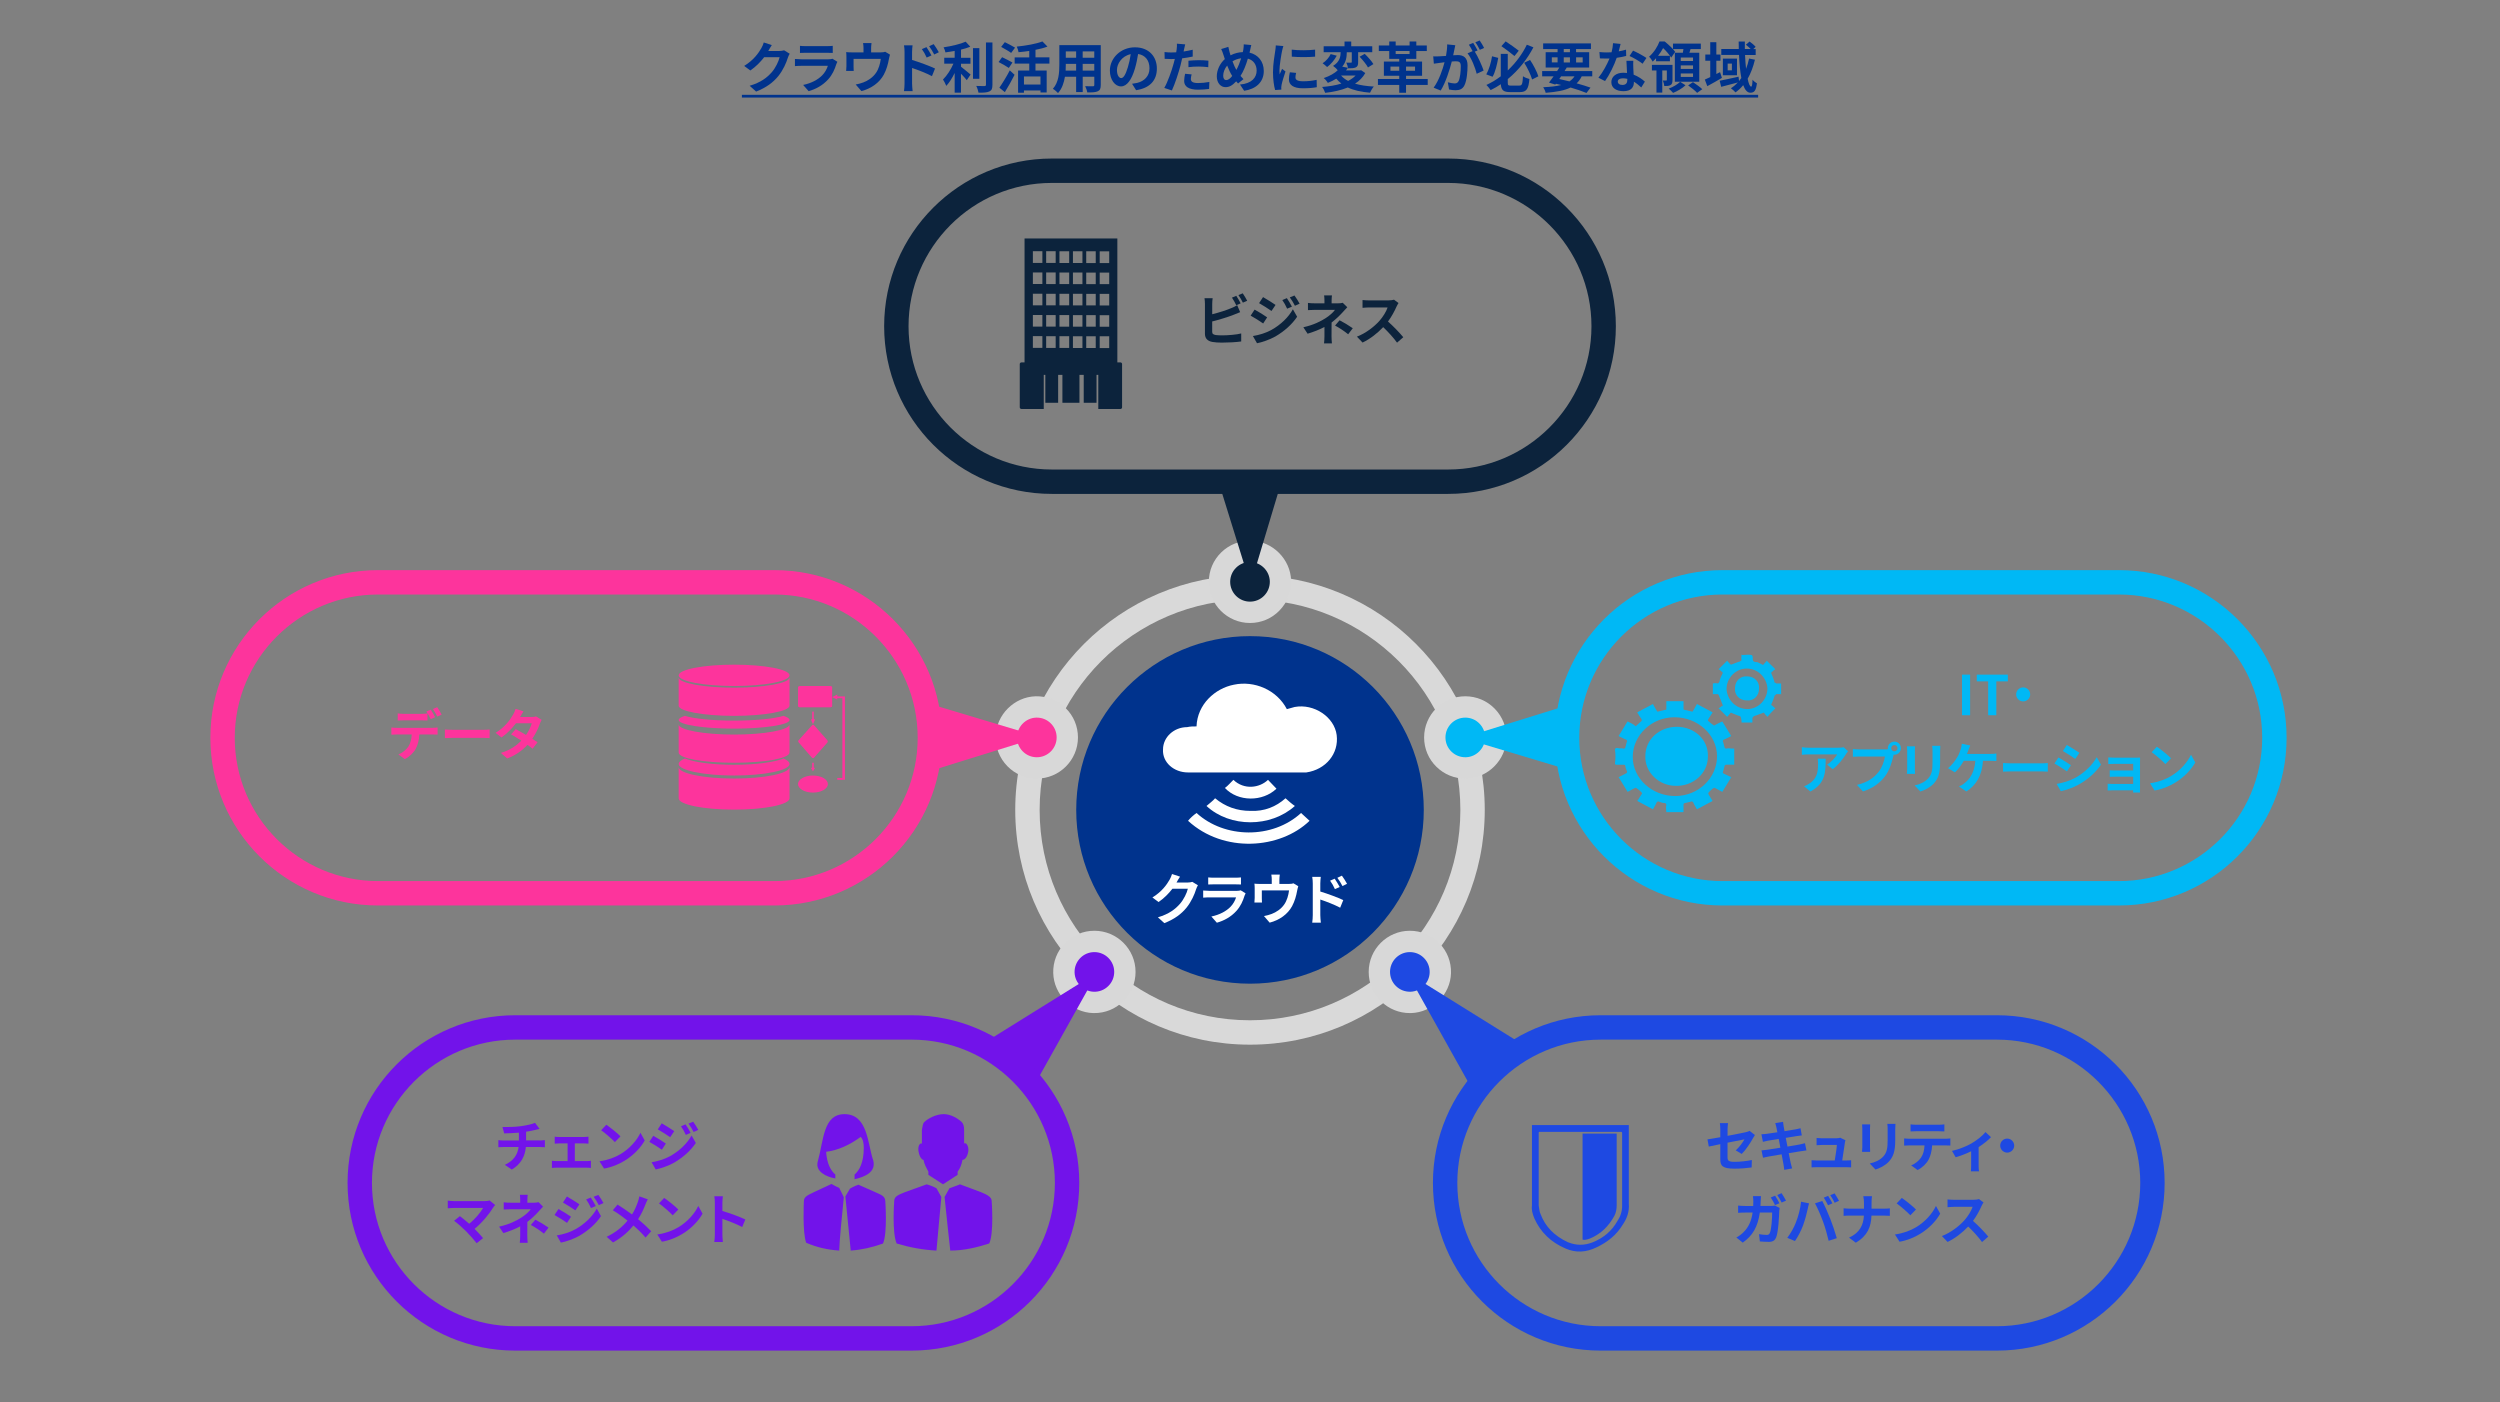 <?xml version="1.0" encoding="UTF-8"?>
<svg id="_レイヤー_1" data-name="レイヤー 1" xmlns="http://www.w3.org/2000/svg" viewBox="0 0 820 460">
  <rect x="0" y="0" width="820" height="460" fill="#808080" stroke="none"/>
  <defs>
    <style>
      .cls-1, .cls-2 {
        fill: #00338d;
      }

      .cls-3, .cls-4 {
        fill: #00b8f5;
      }

      .cls-5, .cls-6 {
        fill: #fff;
      }

      .cls-7, .cls-8 {
        fill: #fd349c;
      }

      .cls-9, .cls-10 {
        fill: #d8d8d8;
      }

      .cls-11, .cls-12 {
        fill: #1e49e2;
      }

      .cls-13, .cls-14 {
        fill: #0c233c;
      }

      .cls-15, .cls-16 {
        fill: #7213ea;
      }

      .cls-16, .cls-14, .cls-12, .cls-17, .cls-10, .cls-6, .cls-8, .cls-2, .cls-4 {
        fill-rule: evenodd;
      }

      .cls-17 {
        fill: #d9d9d9;
      }
    </style>
  </defs>
  <path class="cls-2" d="m353,265.65c0-31.48,25.52-57,57-57s57,25.52,57,57-25.52,57-57,57-57-25.52-57-57"/>
  <path class="cls-17" d="m341,265.65c0,38.11,30.89,69,69,69s69-30.89,69-69-30.89-69-69-69-69,30.89-69,69m-8,0c0-42.53,34.47-77,77-77s77,34.47,77,77-34.47,77-77,77-77-34.47-77-77"/>
  <path class="cls-10" d="m348.96,318.79c0-5.52,4.48-10,10-10s10,4.48,10,10-4.48,10-10,10-10-4.48-10-10"/>
  <path class="cls-10" d="m470.62,241.88c0-5.52,4.48-10,10-10s10,4.48,10,10-4.48,10-10,10-10-4.48-10-10"/>
  <path class="cls-10" d="m452.44,318.79c0-5.52,4.48-10,10-10s10,4.48,10,10-4.48,10-10,10-10-4.48-10-10"/>
  <path class="cls-10" d="m330.08,241.88c0-5.52,4.48-10,10-10s10,4.48,10,10-4.48,10-10,10-10-4.48-10-10"/>
  <g>
    <path class="cls-4" d="m549.24,235.26c-7.59,0-13.7,5.94-13.7,13.03s6.36,12.81,13.95,12.81,13.7-5.94,13.7-13.03-6.36-12.81-13.95-12.81m-18.35,6.17c.98-1.6,1.96-3.2,2.94-4.8.98.46,1.96.91,2.69,1.6.73-.69,1.22-1.14,1.96-1.83v-.46c-.49-.69-.98-1.37-1.47-2.29,1.71-.91,3.43-1.83,5.14-2.74.49.92.98,1.83,1.47,2.52.98-.23,1.96-.46,2.94-.69v-2.74h5.63v2.74c.98.23,1.96.46,2.94.69.49-.69.98-1.6,1.47-2.52,1.71.92,3.43,1.83,5.14,2.74-.49.69-.98,1.6-1.47,2.29,0,.23-.24.46.24.69.49.46.98.91,1.71,1.37.73-.46,1.71-.92,2.69-1.37.98,1.6,1.96,3.2,2.94,4.8-.98.46-1.71.91-2.45,1.14-.24.23-.49.46-.24.69.24.69.24,1.14.49,1.83,0,.23.24.46.49.46.73-.23,1.47,0,2.45,0,.24-.23.24,0,.24.23v5.03h-2.45c-.49,0-.73.23-.73.46-.24.69-.24,1.14-.49,1.83-.24.23,0,.46.24.69.73.23,1.47.69,2.45,1.14-.98,1.6-1.96,3.2-2.94,4.8-.98-.46-1.96-1.14-2.69-1.37-.73.46-1.47,1.14-1.96,1.83.24.69.98,1.6,1.47,2.52-1.71.91-3.43,1.83-5.14,2.74-.49-.91-.98-1.6-1.22-2.29-.24-.23-.49-.46-.73-.23-.73.23-1.22.23-1.96.46-.24,0-.49.23-.49.46v2.52h-5.63c0-.69-.24-1.6,0-2.29,0-.46-.24-.69-.73-.69s-.98-.23-1.71-.46c-.24-.23-.49,0-.73.23-.24.69-.73,1.37-1.22,2.29-1.71-.91-3.43-1.83-5.14-2.74.49-.69.98-1.6,1.47-2.29.24-.23,0-.46-.24-.69-.49-.46-.98-.91-1.71-1.37-.73.23-1.71.92-2.69,1.37-.98-1.6-1.96-3.2-2.94-4.8.73-.46,1.47-.69,2.2-1.14.49-.23.73-.46.49-.91-.24-.46-.49-1.14-.49-1.6,0-.23-.24-.46-.49-.46h-2.2c-.49,0-.73,0-.73-.46.24-1.37.24-2.97,0-4.57,0-.23.24-.46.73-.46.73.23,1.47,0,2.2.23.24,0,.49-.23.49-.46.24-.69.24-1.14.49-1.83.24-.23,0-.46-.24-.69-.73-.23-1.47-.69-2.45-1.14"/>
    <path class="cls-4" d="m579.73,225.81c-.23-3.5-3.06-6.53-6.83-6.53-3.53,0-6.6,3.03-6.6,6.76.24,3.5,3.06,6.53,6.83,6.53,3.53,0,6.59-3.03,6.59-6.76m-4.95,11.19h-3.53c0-.47,0-.93-.24-1.63,0,0,0-.23-.24-.47-.94-.23-1.88-.7-3.06-1.17-.47.47-.71.93-1.18,1.4-.94-.93-1.88-1.86-2.83-2.8.47-.23.94-.7,1.41-.93-.47-1.4-.94-2.33-1.41-3.5l-.23-.23h-1.65v-3.5c.47,0,.94-.23,1.41,0,.47,0,.47-.23.71-.47.24-1.17.71-2.1,1.18-3.03-.47-.47-.94-.93-1.41-1.17.94-.93,1.88-1.87,2.83-2.8.24.47.71.7.94,1.17.24,0,.47.23.71,0,.71-.23,1.65-.7,2.59-.93.24-.23.47-.23.47-.46-.24-.47,0-.93,0-1.4-.24-.23,0-.47.24-.23.94,0,2.12-.23,3.06,0l.24.23c.24.46,0,1.16.24,1.63.23.47.94.47,1.41.47.47.23.94.46,1.41.7.23.23.47.23.71,0,.24-.47.71-.7.94-1.17.94.93,1.88,1.87,2.83,2.8-.47.23-.94.7-1.41,1.17.47,1.16.94,2.1,1.18,3.26.24,0,.47,0,.47.23h1.65v3.5h-1.65c0,.23-.23.23-.47.46-.24.93-.71,1.87-.94,2.56-.24.23-.24.47,0,.7.47.23.71.7,1.18.93-.94.93-1.88,1.87-2.59,2.8-.47-.46-.94-.93-1.18-1.4-1.41.47-2.36.93-3.3,1.17-.23.23-.23.47-.47.47v1.63Z"/>
    <path class="cls-4" d="m550.06,238.39c5.66,0,10.37,4.23,10.13,9.79,0,5.56-4.95,9.79-10.61,9.57-5.42,0-10.13-4.45-9.9-9.79,0-5.34,4.48-9.57,10.37-9.57"/>
    <path class="cls-4" d="m576.96,225.93c0,2.29-1.78,4.07-4.07,3.81-2.29,0-4.07-1.78-3.81-4.07,0-2.29,1.78-4.07,4.07-3.81,2.29,0,4.07,1.78,3.81,4.07"/>
  </g>
  <g>
    <path class="cls-12" d="m504.89,371.26c-.2,0-.2.19-.2.37v23.76c.2.93.2,2.04.6,2.78,1.6,4.27,4.6,7.24,8.99,9.28,2.8,1.11,5.39,1.11,8.19,0,3.6-1.48,6.19-3.71,7.99-6.87,1-1.48,1.6-3.16,1.6-5.01v-23.95c0-.19-.2-.37-.2-.37h-26.97Zm-2.4-2.23h31.76v25.8c.2,2.6-.6,4.83-2,6.87-2,3.34-5,5.75-8.59,7.43-3.4,1.67-6.79,1.86-10.19.37-4.79-2.04-8.19-5.38-10.19-9.84-.6-1.48-1-2.78-.8-4.27v-26.36Z"/>
    <path class="cls-12" d="m519.08,406.6v-34.77h11.19v23.56c0,1.14-.19,2.28-.76,3.42-1.9,3.42-4.36,5.89-7.96,7.41-.95.38-1.9.57-2.46.38"/>
  </g>
  <g>
    <g>
      <path class="cls-14" d="m400,190.84c0-5.62,4.63-10.15,10.28-10,5.22.14,9.57,4.49,9.71,9.71.16,5.65-4.38,10.28-10,10.28s-10-4.48-10-10"/>
      <path class="cls-9" d="m410,204.34c-7.44,0-13.5-6.06-13.5-13.5,0-3.68,1.45-7.11,4.09-9.68,2.64-2.56,6.11-3.9,9.79-3.82,7.04.2,12.92,6.08,13.11,13.12.1,3.68-1.25,7.16-3.82,9.79-2.56,2.64-6,4.09-9.68,4.09Zm0-20c-1.7,0-3.31.65-4.53,1.84-1.27,1.23-1.97,2.89-1.97,4.66,0,3.58,2.92,6.5,6.5,6.5,1.77,0,3.43-.7,4.66-1.97,1.23-1.27,1.89-2.94,1.84-4.72-.09-3.39-2.92-6.22-6.31-6.31-.06,0-.12,0-.19,0Z"/>
    </g>
    <path class="cls-14" d="m399.33,156.91l10.84,34.9,10.5-35"/>
  </g>
  <g>
    <g>
      <path class="cls-4" d="m480.62,231.88c5.62,0,10.15,4.63,10,10.28-.14,5.22-4.49,9.57-9.71,9.71-5.65.16-10.28-4.38-10.28-10s4.48-10,10-10"/>
      <path class="cls-9" d="m480.61,255.38c-3.54,0-6.86-1.35-9.41-3.82-2.64-2.56-4.09-6-4.09-9.68,0-7.44,6.06-13.5,13.5-13.5,3.68,0,7.11,1.45,9.68,4.09,2.56,2.63,3.92,6.11,3.82,9.79-.19,7.04-6.08,12.92-13.11,13.12-.13,0-.26,0-.39,0Zm0-20c-3.58,0-6.5,2.92-6.5,6.5,0,1.77.7,3.43,1.97,4.66,1.27,1.23,2.93,1.88,4.72,1.84,3.39-.09,6.22-2.92,6.31-6.31.05-1.77-.6-3.45-1.84-4.72-1.23-1.27-2.89-1.97-4.66-1.97Z"/>
    </g>
    <path class="cls-4" d="m514.54,231.21l-34.9,10.84,35,10.5"/>
  </g>
  <path class="cls-14" d="m338.78,110.26h3.12v3.85h-3.12v-3.85Zm0-6.93h3.12v3.79h-3.12v-3.79Zm0-6.98h3.12v3.79h-3.12v-3.79Zm0-6.98h3.12v3.79h-3.12v-3.79Zm0-6.98h3.12v3.85h-3.12v-3.85Zm4.36,27.88h3.12v3.85h-3.12v-3.85Zm0-6.93h3.12v3.79h-3.12v-3.79Zm0-6.98h3.12v3.79h-3.12v-3.79Zm0-6.98h3.12v3.79h-3.12v-3.79Zm0-6.98h3.12v3.85h-3.12v-3.85Zm4.36,27.88h3.19v3.85h-3.19v-3.85Zm0-6.93h3.19v3.79h-3.19v-3.79Zm0-6.98h3.19v3.79h-3.19v-3.79Zm0-6.98h3.19v3.79h-3.19v-3.79Zm0-6.98h3.19v3.85h-3.19v-3.85Zm4.42,27.88h3.12v3.85h-3.12v-3.85Zm0-6.93h3.12v3.79h-3.12v-3.79Zm0-6.98h3.12v3.79h-3.12v-3.79Zm0-6.98h3.12v3.79h-3.12v-3.79Zm0-6.98h3.12v3.85h-3.12v-3.85Zm4.36,27.88h3.12v3.85h-3.12v-3.85Zm0-6.93h3.12v3.79h-3.12v-3.79Zm0-6.98h3.12v3.79h-3.12v-3.79Zm0-6.98h3.12v3.79h-3.12v-3.79Zm0-6.98h3.12v3.85h-3.12v-3.85Zm4.42,27.88h3.12v3.85h-3.12v-3.85Zm0-6.93h3.12v3.79h-3.12v-3.79Zm0-6.98h3.12v3.79h-3.12v-3.79Zm0-6.98h3.12v3.79h-3.12v-3.79Zm0-6.98h3.12v3.85h-3.12v-3.85Zm6.83,36.43h-1.04v-40.64h-30.44v40.64h-.98c-.33,0-.59.24-.59.54v14.21c0,.3.26.54.59.54h7.28v-11.2h17.89v11.2h7.28c.26,0,.52-.24.52-.54v-14.21c0-.3-.26-.54-.52-.54"/>
  <rect class="cls-13" x="342.87" y="122.32" width="4.2" height="9.79"/>
  <rect class="cls-13" x="355.46" y="122.32" width="4.2" height="9.79"/>
  <rect class="cls-13" x="348.47" y="122.32" width="5.59" height="9.79"/>
  <g>
    <path class="cls-16" d="m314.09,384.32c.8-1.03,1.33-2.33,1.6-3.88.8,0,1.6-1.03,1.87-2.59.27-1.29-.27-2.59-.8-2.84h-.53v-4.4c0-1.29-.27-2.07-.8-2.59-1.07-1.03-3.46-2.59-5.86-2.59-2.66,0-5.33,1.55-6.39,2.59-.53.52-.53,1.29-.8,2.59v4.66c0-.26-.27-.26-.27-.26-.8.26-1.07,1.55-.8,2.84.27,1.55,1.06,2.59,1.6,2.59.27,1.55,1.07,2.85,1.6,3.88v1.03l4.79,3.1,4.79-3.1v-1.03Zm-6.93,5.43c-1.33-.78-3.2-1.29-3.2-1.29l-7.19,2.59c-1.86.78-3.46,1.29-3.46,2.85,0,0-.8,10.35.8,13.97,4.26,1.29,8.52,2.07,13.05,2.33.27-2.33,1.07-12.42,1.6-17.59l-1.6-2.85Zm18.11,4.14s.8,10.6-.8,13.97c-4,1.29-8.26,2.33-12.78,2.33-.27-2.07-1.33-12.42-1.87-17.59l1.6-2.85c1.6-.52,3.46-1.29,3.46-1.29l6.93,2.59c1.87.78,3.46,1.55,3.46,2.85"/>
    <path class="cls-16" d="m286.33,380.36c-1.76-5.4-1.76-14.92-9.32-14.92-7.05,0-6.8,8.49-8.82,15.69-.76,3.09,2.77,4.89,5.8,5.4v-1.28c-1.51-1.29-2.77-3.6-3.02-7.46,4.03-.51,7.81-2.31,11.34-4.89.76.77,1.01,2.06,1.01,3.6,0,4.89-1.51,7.46-3.02,8.75v1.54c3.28-.77,7.31-2.31,6.05-6.43m-11.09,9.26c-1.26-.51-2.52-1.29-2.52-1.29l-6.05,2.83c-1.51.77-3.02,1.28-3.02,2.83,0,0-.51,10.29.76,13.63,3.53,1.54,7.05,2.31,10.83,2.57,0-2.31,1.01-12.6,1.51-17.49l-1.51-3.09Zm15.12,4.37s.76,10.54-.76,13.89c-3.53,1.28-7.05,2.06-10.58,2.31-.25-2.31-1.26-12.6-1.76-17.75l1.51-2.57c1.26-.77,2.77-1.29,2.77-1.29l5.79,2.57c1.76.77,3.02,1.28,3.02,2.83"/>
  </g>
  <g>
    <path class="cls-8" d="m258.96,261.87c0,2.02-8.1,3.69-18.18,3.69s-18.18-1.67-18.18-3.69v-10.29c0,2.11,8.18,3.78,18.18,3.78s18.18-1.67,18.18-3.78v10.29Z"/>
    <path class="cls-8" d="m256.98,234.8c-3.06.95-9.17,1.56-16.2,1.56s-13.14-.61-16.11-1.56c-1.32.41-2.06.88-2.06,1.35,0,1.56,8.18,2.84,18.18,2.84s18.18-1.29,18.18-2.84c0-.47-.74-.95-1.98-1.35"/>
    <path class="cls-8" d="m222.61,221.51c0-1.93,8.14-3.5,18.18-3.5s18.18,1.56,18.18,3.5-8.14,3.5-18.18,3.5-18.18-1.56-18.18-3.5"/>
    <path class="cls-8" d="m258.96,231.45c0,1.83-8.1,3.35-18.18,3.35s-18.18-1.51-18.18-3.35v-9.24c0,1.83,8.18,3.35,18.18,3.35s18.18-1.51,18.18-3.35v9.24Z"/>
    <path class="cls-8" d="m256.98,248.78c-3.06,1.26-9.17,2.07-16.2,2.07s-13.14-.81-16.11-2.07c-1.32.54-2.06,1.17-2.06,1.8,0,2.07,8.18,3.79,18.18,3.79s18.18-1.71,18.18-3.79c0-.63-.74-1.26-1.98-1.8"/>
    <path class="cls-8" d="m258.96,246.83c0,1.91-8.1,3.35-18.18,3.35s-18.18-1.43-18.18-3.35v-9.24c0,1.83,8.18,3.35,18.18,3.35s18.18-1.51,18.18-3.35v9.24Z"/>
    <path class="cls-8" d="m261.76,231.62c0,.23.34.38.76.38h9.67c.42,0,.76-.15.76-.38v-6.23c0-.23-.34-.38-.76-.38h-9.67c-.42,0-.76.15-.76.38v6.23Z"/>
    <polygon class="cls-8" points="274.63 255.77 274.63 255.17 276.3 255.17 276.3 229.01 274.63 229.01 274.63 229.49 272.95 228.65 274.63 227.81 274.63 228.41 277.14 228.41 277.14 255.77 274.63 255.77"/>
    <path class="cls-8" d="m261.91,242.84c-.15.17-.15.52.08.7l4.32,4.98c.23.17.54.26.69,0l4.39-4.98c.15-.17.15-.52,0-.7l-4.39-4.98c-.15-.17-.46-.26-.62,0l-4.47,4.98Z"/>
    <polygon class="cls-7" points="266.39 250.18 266.39 251.84 265.96 251.84 266.65 252.98 267.35 251.84 266.92 251.84 266.92 250.18 266.39 250.18"/>
    <polygon class="cls-7" points="266.39 233.4 266.39 235.95 265.96 235.95 266.65 237.59 267.35 235.95 266.92 235.95 266.92 233.4 266.39 233.4"/>
    <path class="cls-8" d="m261.76,257.17c0-1.55,2.19-2.8,4.89-2.8s4.89,1.25,4.89,2.8-2.19,2.8-4.89,2.8-4.89-1.25-4.89-2.8"/>
  </g>
  <g>
    <path class="cls-6" d="m392.46,238.27c.26-7.31,6.13-12.5,12.26-13.69,6.64-1.41,14.05,1.65,17.37,8.02.77-.24,1.79-.47,2.55-.71,6.39-1.18,13.03,3.3,13.79,9.2.77,6.13-3.58,11.33-9.96,12.27h-38.83c-4.6,0-8.43-3.3-8.17-7.55,0-4.01,3.58-7.31,7.92-7.31,1.02-.24,2.04-.24,3.07-.24"/>
    <path class="cls-6" d="m389.68,269.22c.76-.93,1.78-1.86,2.79-2.56,9.14,8.39,24.88,8.63,34.28,0,1.02.93,1.78,1.63,2.79,2.56-9.65,9.32-28.18,10.72-39.86,0"/>
    <path class="cls-6" d="m421.64,261.83c1.03.92,2.05,1.84,3.08,2.53-7.95,7.13-21.3,7.13-28.99,0,1.03-.92,2.05-1.61,2.82-2.53,3.34,2.76,7.18,4.14,11.55,4.14,4.62.23,8.47-1.38,11.55-4.14"/>
    <path class="cls-6" d="m415.9,255.79c1.01.97,1.77,1.93,2.78,2.9-4.54,4.35-12.62,4.35-16.91-.24,1.01-.72,1.77-1.69,2.78-2.66,3.53,3.38,8.58,2.66,11.36,0"/>
  </g>
  <g>
    <path class="cls-1" d="m259,17.65c-.2.34-.45.85-.59,1.3-.49,1.6-1.51,4-3.13,6.01-1.71,2.09-3.89,3.73-7.27,5.08l-2.12-1.91c3.69-1.1,5.69-2.66,7.26-4.45,1.22-1.4,2.27-3.56,2.56-4.92h-5.06c-1.21,1.57-2.77,3.15-4.54,4.36l-2.02-1.5c3.15-1.93,4.72-4.25,5.62-5.8.27-.45.65-1.28.81-1.89l2.63.86c-.43.63-.88,1.44-1.1,1.84l-.05.09h3.62c.56,0,1.15-.09,1.57-.22l1.84,1.13Z"/>
    <path class="cls-1" d="m274.66,20.26c-.13.23-.27.56-.34.76-.54,1.75-1.31,3.49-2.66,4.99-1.82,2.02-4.12,3.24-6.43,3.89l-1.8-2.04c2.72-.56,4.88-1.75,6.25-3.15.97-.99,1.53-2.11,1.85-3.12h-8.7c-.43,0-1.33.02-2.09.09v-2.34c.76.07,1.53.11,2.09.11h8.91c.58,0,1.06-.07,1.31-.18l1.6.99Zm-12.26-5.22c.5.07,1.26.09,1.87.09h6.93c.56,0,1.44-.02,1.94-.09v2.32c-.49-.04-1.33-.05-1.98-.05h-6.9c-.58,0-1.35.02-1.87.05v-2.32Z"/>
    <path class="cls-1" d="m291.92,17.94c-.14.4-.29,1.08-.36,1.44-.31,1.73-.79,3.46-1.67,5.1-1.44,2.66-4.14,4.57-7.35,5.4l-1.87-2.16c.81-.14,1.8-.41,2.54-.7,1.49-.56,3.08-1.62,4.09-3.08.92-1.31,1.39-3.02,1.6-4.63h-8.93v2.63c0,.41.02.97.05,1.33h-2.48c.05-.45.09-1.03.09-1.51v-3.12c0-.4-.02-1.12-.09-1.55.63.07,1.15.09,1.84.09h3.85v-1.39c0-.5-.02-.88-.14-1.66h2.77c-.09.78-.13,1.15-.13,1.66v1.39h3.13c.76,0,1.19-.09,1.49-.2l1.57.95Z"/>
    <path class="cls-1" d="m299.16,19.67c2.39.72,5.87,2,7.53,2.81l-1.01,2.5c-1.87-.99-4.57-2.04-6.52-2.68v5.09c0,.5.09,1.77.18,2.5h-2.83c.11-.7.18-1.8.18-2.5v-10.35c0-.65-.05-1.53-.18-2.18h2.81c-.07.63-.16,1.42-.16,2.18v2.63Zm4.79-.79c-.52-1.13-.92-1.86-1.58-2.77l1.51-.65c.5.76,1.22,1.91,1.64,2.72l-1.57.7Zm2.47-1.01c-.58-1.13-1.01-1.8-1.67-2.7l1.49-.7c.52.72,1.28,1.86,1.69,2.67l-1.51.74Z"/>
    <path class="cls-1" d="m315.2,21.87c.88.67,2.67,2.2,3.15,2.58l-1.24,1.84c-.43-.56-1.19-1.37-1.91-2.11v6.21h-2.07v-6.45c-.81,1.64-1.76,3.19-2.75,4.23-.22-.63-.74-1.55-1.08-2.09,1.3-1.26,2.61-3.31,3.42-5.19h-3.01v-1.96h3.42v-2.23c-1.03.2-2.05.36-3.02.49-.09-.47-.36-1.22-.61-1.67,2.59-.38,5.49-1.06,7.24-1.85l1.51,1.66c-.9.36-1.94.67-3.04.94v2.68h3.1v1.96h-3.1v.97Zm6.03,3.98h-2.09v-10.07h2.09v10.07Zm4.29-11.9v13.86c0,1.24-.25,1.84-.99,2.18-.74.36-1.94.43-3.58.41-.09-.61-.41-1.6-.74-2.21,1.17.05,2.32.05,2.7.05.34-.02.49-.13.49-.45v-13.85h2.12Z"/>
    <path class="cls-1" d="m330.89,22.28c-.74-.52-2.29-1.37-3.35-1.94l1.15-1.58c.99.49,2.59,1.26,3.39,1.75l-1.19,1.78Zm-3.1,6.48c.95-1.35,2.34-3.58,3.42-5.67l1.57,1.44c-.95,1.89-2.09,3.94-3.19,5.69l-1.8-1.46Zm3.87-11.4c-.7-.54-2.23-1.39-3.28-1.98l1.21-1.55c1.01.5,2.57,1.3,3.35,1.8l-1.28,1.73Zm7.98,3.51v2.27h3.67v7.18h-2.03v-.65h-5.42v.74h-1.93v-7.27h3.67v-2.27h-4.79v-2.05h4.79v-2.11c-1.19.18-2.38.31-3.51.41-.07-.52-.36-1.35-.59-1.84,3.06-.31,6.43-.9,8.41-1.69l1.66,1.69c-1.17.45-2.5.79-3.93,1.06v2.47h4.57v2.05h-4.57Zm1.64,4.21h-5.42v2.65h5.42v-2.65Z"/>
    <path class="cls-1" d="m361.05,27.88c0,1.15-.25,1.73-.97,2.05-.74.36-1.84.4-3.46.38-.07-.58-.41-1.5-.68-2.05,1.01.05,2.2.04,2.52.04.34,0,.47-.11.47-.43v-2.7h-3.8v5.02h-2.16v-5.02h-3.67c-.32,1.96-.97,3.94-2.27,5.35-.34-.4-1.21-1.13-1.69-1.39,1.96-2.16,2.12-5.37,2.12-7.89v-6.43h13.59v13.07Zm-8.08-4.73v-2.21h-3.39v.32c0,.58-.02,1.22-.05,1.89h3.44Zm-3.39-6.3v2.09h3.39v-2.09h-3.39Zm9.34,0h-3.8v2.09h3.8v-2.09Zm0,6.3v-2.21h-3.8v2.21h3.8Z"/>
    <path class="cls-1" d="m371.32,27.48c.68-.09,1.19-.18,1.66-.29,2.29-.54,4.05-2.18,4.05-4.77s-1.33-4.3-3.73-4.72c-.25,1.51-.56,3.17-1.06,4.84-1.06,3.6-2.61,5.8-4.56,5.8s-3.64-2.18-3.64-5.19c0-4.11,3.58-7.63,8.21-7.63s7.2,3.08,7.2,6.97-2.3,6.41-6.81,7.09l-1.33-2.11Zm-1.39-5.4c.41-1.31.74-2.85.95-4.32-2.95.61-4.52,3.21-4.52,5.17,0,1.8.72,2.68,1.39,2.68.74,0,1.46-1.12,2.18-3.53Z"/>
    <path class="cls-1" d="m391.21,18.55c-1.06.23-2.27.43-3.46.58-.16.77-.34,1.57-.54,2.29-.65,2.5-1.85,6.16-2.83,8.25l-2.5-.83c1.06-1.78,2.41-5.53,3.08-8.03.13-.47.25-.97.38-1.48-.41.02-.81.04-1.17.04-.86,0-1.53-.04-2.16-.07l-.05-2.23c.92.11,1.51.14,2.25.14.52,0,1.04-.02,1.58-.05.07-.4.13-.74.16-1.03.09-.67.11-1.39.07-1.8l2.72.22c-.13.49-.29,1.28-.38,1.67l-.14.68c1.01-.16,2.02-.36,2.99-.59v2.25Zm-.36,5.85c-.14.5-.25,1.1-.25,1.49,0,.77.45,1.35,2.36,1.35,1.19,0,2.43-.13,3.71-.36l-.09,2.29c-1.01.13-2.21.25-3.64.25-3.01,0-4.54-1.04-4.54-2.84,0-.81.16-1.67.31-2.38l2.14.2Zm-1.04-4.48c.99-.09,2.27-.18,3.42-.18,1.01,0,2.09.05,3.13.16l-.05,2.14c-.88-.11-1.98-.21-3.06-.21-1.24,0-2.32.05-3.44.2v-2.11Z"/>
    <path class="cls-1" d="m409.84,17.27c2.79.63,4.68,2.88,4.68,6.01,0,3.78-2.7,5.94-6.43,6.5l-1.37-2.05c3.93-.34,5.46-2.34,5.46-4.57,0-1.98-1.08-3.44-2.88-3.93-.61,2.07-1.39,4.12-2.41,5.67.32.38.65.74.97,1.06l-1.78,1.42c-.22-.23-.43-.47-.61-.7-1.21,1.3-2.2,1.91-3.51,1.91-1.48,0-2.85-1.26-2.85-3.57,0-2.05,1.03-4.21,2.63-5.64-.16-.47-.32-.95-.47-1.44-.2-.65-.41-1.21-.72-1.86l2.34-.72c.11.58.25,1.17.4,1.69.09.34.2.72.32,1.1,1.35-.7,2.67-1.01,4.03-1.06.07-.31.13-.59.18-.86.09-.52.14-1.28.13-1.69l2.47.23c-.14.49-.31,1.35-.41,1.8l-.16.68Zm-5.67,7.65c-.56-.86-1.13-2.07-1.66-3.42-.83.99-1.3,2.25-1.3,3.35,0,.86.36,1.42,1.01,1.42s1.3-.54,1.94-1.35Zm.09-4.81c.4,1.1.85,2.12,1.26,2.83.63-1.13,1.17-2.5,1.58-3.82-1.08.13-2.02.49-2.84.99Z"/>
    <path class="cls-1" d="m420.95,15.11c-.14.36-.36,1.26-.43,1.58-.25,1.19-.86,4.75-.86,6.54,0,.34.02.77.07,1.15.25-.63.54-1.22.79-1.8l1.12.86c-.5,1.49-1.1,3.42-1.28,4.38-.05.25-.11.65-.11.83.02.2.02.49.04.74l-2.05.14c-.36-1.24-.7-3.42-.7-5.83,0-2.68.54-5.69.74-7.06.07-.5.18-1.19.18-1.75l2.5.22Zm4.18,8.8c-.14.58-.22,1.01-.22,1.49,0,.79.68,1.26,2.48,1.26,1.6,0,2.92-.14,4.47-.47l.05,2.41c-1.15.22-2.59.36-4.61.36-3.08,0-4.54-1.12-4.54-2.93,0-.74.13-1.49.31-2.32l2.05.2Zm6.23-7.63v2.3c-2.2.2-5.42.2-7.65,0l-.02-2.3c2.2.31,5.74.23,7.67,0Z"/>
    <path class="cls-1" d="m447.82,23.95c-.81,1.44-1.96,2.59-3.37,3.49,1.73.52,3.8.83,6.16.94-.45.5-.97,1.42-1.24,2.02-2.92-.23-5.33-.77-7.29-1.71-2.2.92-4.75,1.46-7.42,1.76-.16-.54-.63-1.46-1.01-1.93,2.3-.18,4.47-.52,6.32-1.12-.61-.47-1.17-1.01-1.67-1.6-.81.5-1.73.97-2.77,1.39-.27-.5-.9-1.26-1.35-1.58,2.03-.68,3.55-1.58,4.59-2.56-.32-.45-1.06-1.12-1.53-1.44,2.2-1.3,2.48-3.1,2.5-4.48h-5.58v-1.96h6.84v-1.55h2.2v1.55h6.9v1.96h-4.63v3.24c0,.9-.14,1.42-.76,1.73-.63.29-1.46.31-2.54.31-.07-.56-.34-1.35-.59-1.87.63.02,1.33.02,1.53.02.22,0,.27-.05.27-.23v-3.19h-1.64c0,1.44-.2,3.22-1.49,4.72l1.89.38c-.22.29-.43.58-.67.86h4.59l.38-.07,1.39.94Zm-9.36-5.69c-.74,1.4-1.93,2.84-3.17,3.73-.4-.4-1.08-.97-1.48-1.24,1.12-.72,2.18-1.94,2.65-3.02l2,.54Zm1.42,6.52c.61.7,1.37,1.28,2.3,1.76.95-.49,1.78-1.06,2.45-1.76h-4.75Zm7.74-7.13c1.03,1.01,2.29,2.41,2.86,3.37l-1.78,1.1c-.5-.97-1.73-2.45-2.74-3.51l1.66-.95Z"/>
    <path class="cls-1" d="m468.29,27.86h-7.11v2.57h-2.23v-2.57h-6.99v-1.95h6.99v-1.06h-5.04v-4.66h5.04v-.88h-3.28v-2.57h-3.42v-1.82h3.42v-1.31h2.11v1.31h4.56v-1.31h2.21v1.31h3.44v1.82h-3.44v2.57h-3.37v.88h5.26v4.66h-5.26v1.06h7.11v1.95Zm-9.34-4.65v-1.37h-2.88v1.37h2.88Zm-1.17-5.49h4.56v-.99h-4.56v.99Zm3.4,4.12v1.37h2.95v-1.37h-2.95Z"/>
    <path class="cls-1" d="m477.34,14.81c-.11.47-.22,1.03-.31,1.48-.11.54-.25,1.19-.38,1.84.59-.04,1.13-.07,1.49-.07,1.89,0,3.22.85,3.22,3.4,0,2.11-.25,4.95-1.01,6.5-.59,1.24-1.57,1.64-2.94,1.64-.67,0-1.53-.11-2.12-.25l-.4-2.36c.68.2,1.73.38,2.2.38.59,0,1.04-.18,1.33-.77.49-.99.72-3.12.72-4.88,0-1.42-.61-1.62-1.73-1.62-.29,0-.72.04-1.22.07-.7,2.7-2,6.9-3.64,9.53l-2.32-.94c1.73-2.34,2.95-5.91,3.58-8.34-.63.07-1.19.14-1.53.2-.5.05-1.42.18-1.98.27l-.2-2.41c.65.05,1.24.02,1.89,0,.56-.02,1.4-.07,2.3-.14.25-1.37.4-2.66.38-3.78l2.65.27Zm6.39,2.12c1.04,1.64,2.38,4.65,2.9,6.21l-2.27,1.06c-.47-1.98-1.73-5.13-3.01-6.72l1.66-.7c-.36-.68-.81-1.55-1.22-2.12l1.42-.59c.45.67,1.08,1.8,1.44,2.47l-.92.4Zm1.64-.59c-.38-.76-.95-1.82-1.46-2.48l1.42-.59c.49.68,1.15,1.82,1.46,2.45l-1.42.63Z"/>
    <path class="cls-1" d="m491.42,18.98c-.38,2.12-.95,4.65-1.85,6.19l-2.07-.77c.88-1.55,1.57-3.83,1.89-5.94l2.03.52Zm6.91,9.09c.92,0,1.06-.52,1.21-3.06.52.38,1.48.76,2.11.9-.29,3.24-.92,4.3-3.13,4.3h-3.15c-2.21,0-2.97-.61-3.1-2.59-1.04.72-2.18,1.37-3.33,1.93-.32-.49-.97-1.28-1.4-1.69,1.67-.76,3.26-1.73,4.72-2.84v-7.36h2.29v5.44c2.72-2.56,4.88-5.55,6.25-8.43l2.16.85c-1.96,3.76-4.79,7.47-8.41,10.42v1.1c0,.92.14,1.04,1.06,1.04h2.74Zm-1.58-9.69c-1.04-.86-2.88-2.27-4.29-3.24l1.39-1.57c1.46.94,3.28,2.27,4.3,3.06l-1.4,1.75Zm5.11,1.28c1.13,1.69,2.27,3.89,2.72,5.37l-2.05,1.04c-.41-1.49-1.53-3.8-2.59-5.49l1.93-.92Z"/>
    <path class="cls-1" d="m518.81,25.03c-.45.92-1.01,1.67-1.67,2.3,1.75.49,3.31.97,4.54,1.41l-1.31,1.75c-1.37-.56-3.19-1.19-5.22-1.78-2.02.99-4.68,1.46-8.17,1.73-.14-.61-.49-1.37-.81-1.84,2.38-.09,4.32-.31,5.92-.72-.58-.14-1.15-.29-1.75-.41l-.2.27-2.07-.65c.45-.58.97-1.28,1.51-2.05h-3.75v-1.73h4.9c.25-.4.49-.77.72-1.15h-4.47v-5.04h3.91v-1.03h-4.74v-1.85h15.68v1.85h-4.88v1.03h4.3v5.04h-7.36c-.22.38-.47.76-.72,1.15h9.09v1.73h-3.46Zm-9.81-4.56h1.89v-1.67h-1.89v1.67Zm2.43,5.44c1.12.23,2.25.5,3.35.79.67-.45,1.22-1.01,1.66-1.67h-4.39l-.61.88Zm1.48-8.8h2.03v-1.03h-2.03v1.03Zm2.03,3.37v-1.67h-2.03v1.67h2.03Zm2.02-1.67v1.67h2.16v-1.67h-2.16Z"/>
    <path class="cls-1" d="m533.38,18.35c-.81.22-1.91.45-3.1.61-.85,2.5-2.38,5.6-3.82,7.63l-2.18-1.1c1.44-1.75,2.85-4.38,3.64-6.3-.31.02-.61.02-.92.02-.74,0-1.46-.02-2.23-.05l-.16-2.09c.77.09,1.73.13,2.38.13.52,0,1.06-.02,1.6-.05.25-.99.45-2.07.49-2.99l2.47.25c-.14.58-.36,1.48-.61,2.43.86-.14,1.69-.34,2.4-.56l.05,2.07Zm2.34,1.6c-.05.76-.02,1.49,0,2.29.02.5.05,1.37.11,2.25,1.53.58,2.79,1.48,3.69,2.29l-1.19,1.91c-.63-.58-1.44-1.3-2.41-1.89v.16c0,1.66-.9,2.95-3.44,2.95-2.21,0-3.96-.99-3.96-2.95,0-1.75,1.46-3.1,3.94-3.1.41,0,.83.04,1.21.07-.05-1.33-.14-2.9-.2-3.98h2.25Zm-1.96,5.91c-.47-.11-.94-.18-1.44-.18-1.03,0-1.69.43-1.69,1.06,0,.67.56,1.12,1.53,1.12,1.21,0,1.6-.7,1.6-1.66v-.34Zm5.02-4.95c-1.03-.83-3.06-2-4.29-2.54l1.15-1.77c1.28.56,3.49,1.77,4.39,2.41l-1.26,1.89Z"/>
    <path class="cls-1" d="m543.2,19.09c-.34.38-.72.77-1.12,1.13-.23-.49-.79-1.28-1.19-1.62,1.69-1.46,2.81-3.4,3.42-4.99h1.71c1.17.94,2.74,2.36,3.44,3.4l-1.31,1.89c-.54-.86-1.62-2.2-2.65-3.13-.43.79-.97,1.67-1.66,2.54h3.89v1.78h-4.54v-1.01Zm5.37,7.17c0,.81-.11,1.35-.63,1.64-.52.31-1.15.32-2.05.32-.05-.54-.25-1.3-.49-1.8.5.02.95.02,1.12,0,.16,0,.2-.05.2-.22v-3.08h-1.49v7.26h-1.91v-7.26h-1.49v-1.85h6.75v4.99Zm4.27,1.71c-.99.96-2.68,1.96-4.07,2.5-.34-.41-.97-1.03-1.44-1.41,1.4-.49,2.99-1.44,3.76-2.23l1.75,1.13Zm-.86-10.68c.07-.4.13-.79.18-1.19h-3.42v-1.8h9.13v1.8h-3.37c-.13.41-.25.81-.38,1.19h3.24v9.52h-8.01v-9.52h2.63Zm3.33,1.58h-4.02v1.13h4.02v-1.13Zm0,2.59h-4.02v1.15h4.02v-1.15Zm0,2.63h-4.02v1.15h4.02v-1.15Zm-.02,2.86c.99.65,2.36,1.62,3.06,2.3l-1.69,1.21c-.61-.68-1.94-1.73-2.95-2.45l1.58-1.06Z"/>
    <path class="cls-1" d="m564.8,25.54c-1.58.94-3.33,1.93-4.81,2.72l-.81-2.16c.5-.22,1.12-.5,1.78-.81v-5.38h-1.62v-2.03h1.62v-4.03h2v4.03h1.35v2.05h-1.35v4.34l1.22-.61.61,1.89Zm10.82-5.98c-.56,2.36-1.35,4.47-2.39,6.27.31,1.6.72,2.58,1.15,2.58.25,0,.4-.67.45-2.27.4.5.99.95,1.44,1.19-.31,2.39-.83,3.08-2.18,3.08-1.01,0-1.76-.96-2.32-2.49-.74.92-1.58,1.71-2.52,2.38-.29-.36-1.08-1.04-1.53-1.35.86-.54,1.62-1.19,2.3-1.91-1.91.5-3.93,1.04-5.47,1.44l-.5-2c1.57-.29,3.92-.83,6.19-1.33l.16,1.42c.27-.32.52-.65.76-.99-.41-2.14-.65-4.77-.76-7.56h-5.82v-1.94h5.74c-.02-.83-.04-1.64-.04-2.47h2.03c-.02.83-.02,1.64,0,2.47h1.91c-.45-.47-1.04-1.01-1.57-1.42l1.21-1.04c.7.5,1.57,1.22,1.98,1.75l-.77.72h.79v1.94h-3.49c.07,1.64.18,3.17.34,4.54.41-1.04.72-2.16.99-3.37l1.91.38Zm-5.89-.34v5.47h-4.63v-5.47h4.63Zm-1.67,1.64h-1.39v2.2h1.39v-2.2Z"/>
    <path class="cls-1" d="m243.34,32v-.9h333.33v.9H243.34Z"/>
  </g>
  <g>
    <path class="cls-13" d="m397.59,108.76c0,.77.36.97,1.17,1.13.54.07,1.28.11,2.09.11,1.87,0,4.79-.23,6.27-.63v2.63c-1.69.25-4.43.38-6.41.38-1.17,0-2.25-.09-3.02-.22-1.57-.27-2.47-1.13-2.47-2.68v-9.81c0-.4-.05-1.31-.14-1.87h2.67c-.09.56-.14,1.37-.14,1.87v3.4c2.12-.52,4.63-1.31,6.23-2,.65-.25,1.26-.54,1.96-.97l.97,2.29c-.7.29-1.51.63-2.11.85-1.82.72-4.72,1.62-7.06,2.2v3.33Zm7.89-8.66c-.36-.74-.92-1.8-1.4-2.48l1.42-.59c.45.67,1.1,1.8,1.44,2.47l-1.46.61Zm2.14-3.89c.49.67,1.13,1.82,1.46,2.45l-1.42.61c-.38-.76-.95-1.8-1.46-2.48l1.42-.58Z"/>
    <path class="cls-13" d="m415.63,104.08l-1.31,2.02c-1.03-.72-2.9-1.93-4.11-2.57l1.3-1.98c1.22.65,3.21,1.89,4.12,2.54Zm1.44,4.11c3.06-1.71,5.58-4.18,7-6.75l1.39,2.45c-1.66,2.5-4.21,4.77-7.15,6.48-1.84,1.03-4.43,1.93-6.01,2.21l-1.35-2.36c2.02-.34,4.18-.95,6.12-2.03Zm1.31-8.17l-1.33,1.98c-1.01-.7-2.88-1.91-4.07-2.57l1.3-1.98c1.19.65,3.17,1.93,4.11,2.57Zm5.37.56l-1.57.67c-.52-1.13-.94-1.91-1.58-2.83l1.49-.63c.52.76,1.24,1.96,1.66,2.79Zm2.52-.97l-1.53.68c-.58-1.13-1.03-1.84-1.69-2.74l1.53-.63c.56.72,1.26,1.89,1.69,2.68Z"/>
    <path class="cls-13" d="m441.93,100.76c-.45.45-1.01,1.06-1.39,1.5-.92,1.04-2.29,2.39-3.78,3.53,0,1.44-.02,3.4-.02,4.54,0,.72.07,1.75.13,2.3h-2.59c.07-.5.14-1.58.14-2.3v-3.08c-1.66.88-3.58,1.62-5.53,2.21l-1.39-2.12c3.48-.77,5.8-2.02,7.35-3.01,1.39-.9,2.5-1.94,3.02-2.7h-6.52c-.65,0-1.78.04-2.34.09v-2.36c.68.11,1.67.13,2.3.13h3.11v-.94c0-.56-.04-1.21-.11-1.66h2.57c-.05.43-.11,1.1-.11,1.66v.94h2.16c.56,0,1.06-.05,1.49-.18l1.48,1.46Zm-2.54,4.29c1.66.9,2.59,1.42,4.32,2.61l-1.51,1.98c-1.57-1.24-2.74-2-4.3-2.86l1.49-1.73Z"/>
    <path class="cls-13" d="m458.72,99.39c-.14.2-.47.76-.63,1.12-.61,1.4-1.62,3.33-2.83,4.95,1.78,1.55,3.96,3.85,5.02,5.15l-2.05,1.78c-1.17-1.62-2.84-3.46-4.54-5.09-1.91,2.02-4.3,3.89-6.77,5.06l-1.85-1.94c2.9-1.1,5.69-3.28,7.38-5.17,1.19-1.35,2.29-3.13,2.68-4.41h-6.1c-.76,0-1.75.11-2.12.13v-2.56c.49.07,1.58.12,2.12.12h6.34c.79,0,1.51-.11,1.87-.23l1.48,1.1Z"/>
  </g>
  <g>
    <path class="cls-3" d="m643.54,221.28h2.66v13.32h-2.66v-13.32Z"/>
    <path class="cls-3" d="m652.13,223.49h-3.75v-2.21h10.19v2.21h-3.78v11.11h-2.67v-11.11Z"/>
    <path class="cls-3" d="m663.6,225.46c1.26,0,2.3,1.04,2.3,2.3s-1.04,2.3-2.3,2.3-2.3-1.04-2.3-2.3,1.04-2.3,2.3-2.3Z"/>
    <path class="cls-3" d="m606.17,246.41c-.2.23-.54.67-.7.94-.85,1.4-2.56,3.67-4.34,4.93l-1.85-1.49c1.44-.88,2.84-2.47,3.31-3.35h-9.38c-.76,0-1.35.05-2.2.13v-2.5c.68.11,1.44.18,2.2.18h9.7c.5,0,1.49-.05,1.82-.16l1.44,1.33Zm-7.35,2.43c0,4.47-.09,8.14-5.01,10.77l-2.09-1.71c.58-.2,1.22-.5,1.89-.99,2.29-1.58,2.72-3.49,2.72-6.45,0-.56-.04-1.04-.13-1.62h2.61Z"/>
    <path class="cls-3" d="m618.21,245.82c.25,0,.63-.02,1.03-.07-.02-.11-.04-.22-.04-.34,0-1.19.97-2.16,2.16-2.16s2.14.97,2.14,2.16-.97,2.14-2.14,2.14c-.07,0-.16,0-.23-.02l-.14.54c-.41,1.76-1.19,4.56-2.7,6.55-1.62,2.16-4.02,3.94-7.24,4.97l-1.96-2.14c3.58-.85,5.6-2.39,7.06-4.23,1.19-1.49,1.87-3.53,2.12-5.08h-8.39c-.83,0-1.67.04-2.14.07v-2.54c.52.07,1.55.14,2.14.14h8.34Zm4.18-.41c0-.58-.47-1.04-1.03-1.04s-1.04.47-1.04,1.04.47,1.03,1.04,1.03,1.03-.47,1.03-1.03Z"/>
    <path class="cls-3" d="m628.13,244.79c-.04.4-.05.79-.05,1.37v6.09c0,.45.02,1.15.05,1.57h-2.66c.02-.34.09-1.04.09-1.58v-6.07c0-.34-.02-.97-.07-1.37h2.65Zm8.3-.16c-.04.5-.07,1.08-.07,1.8v3.57c0,3.87-.76,5.53-2.09,7-1.19,1.31-3.06,2.2-4.38,2.61l-1.89-1.98c1.8-.41,3.31-1.1,4.41-2.27,1.22-1.35,1.46-2.7,1.46-5.51v-3.42c0-.72-.04-1.3-.11-1.8h2.67Z"/>
    <path class="cls-3" d="m652.94,247.28c.47,0,1.28-.02,1.87-.13v2.47c-.67-.07-1.46-.07-1.87-.07h-2.52c-.32,4.79-2.2,7.99-5.46,10.05l-2.43-1.62c.65-.27,1.3-.65,1.71-1.01,1.89-1.44,3.39-3.65,3.67-7.42h-3.8c-.72,1.31-1.82,2.84-2.9,3.78l-2.27-1.37c1.28-.95,2.43-2.57,3.11-3.71.5-.83.83-1.76,1.04-2.45.2-.56.34-1.24.38-1.85l2.77.56c-.2.45-.43,1.08-.58,1.46s-.31.85-.5,1.31h7.76Z"/>
    <path class="cls-3" d="m657,250.27c.65.05,1.96.11,2.9.11h9.67c.83,0,1.64-.07,2.11-.11v2.83c-.43-.02-1.35-.09-2.11-.09h-9.67c-1.03,0-2.23.04-2.9.09v-2.83Z"/>
    <path class="cls-3" d="m679.27,250.99l-1.31,2.02c-1.03-.7-2.88-1.93-4.1-2.56l1.31-2c1.21.65,3.19,1.89,4.1,2.54Zm1.46,4.12c3.06-1.71,5.56-4.18,7-6.75l1.39,2.45c-1.67,2.49-4.21,4.77-7.17,6.46-1.84,1.04-4.41,1.94-6.01,2.23l-1.35-2.38c2.02-.34,4.18-.95,6.14-2.02Zm1.31-8.19l-1.35,2c-1.01-.7-2.88-1.93-4.07-2.59l1.31-1.98c1.19.67,3.17,1.93,4.11,2.57Z"/>
    <path class="cls-3" d="m701.91,258.73c0,.29.02.9.02,1.22h-2.27c.02-.16.02-.45.02-.72h-6.82c-.5,0-1.24.04-1.55.05v-2.21c.31.04.92.07,1.57.07h6.81v-2.39h-5.74c-.68,0-1.55.02-1.96.04v-2.12c.47.04,1.28.05,1.96.05h5.74v-2.18h-5.94c-.67,0-1.8.04-2.23.07v-2.18c.47.05,1.57.09,2.23.09h6.81c.43,0,1.1-.02,1.39-.04-.02.23-.02.83-.02,1.21v9.04Z"/>
    <path class="cls-3" d="m712.1,254.55c3.06-1.82,5.42-4.57,6.55-7l1.4,2.54c-1.37,2.43-3.76,4.92-6.66,6.66-1.82,1.1-4.14,2.11-6.68,2.54l-1.51-2.38c2.81-.4,5.15-1.31,6.9-2.36Zm0-5.83l-1.84,1.89c-.94-1.01-3.19-2.97-4.5-3.89l1.69-1.8c1.26.85,3.6,2.72,4.65,3.8Z"/>
  </g>
  <g>
    <path class="cls-7" d="m141.89,238.72c.38,0,1.17-.04,1.64-.11v2.34c-.45-.04-1.13-.05-1.64-.05h-4.34c-.11,1.85-.5,3.37-1.15,4.63-.63,1.24-2.02,2.65-3.62,3.46l-2.11-1.53c1.28-.49,2.54-1.51,3.26-2.57.74-1.12,1.04-2.47,1.12-3.98h-4.95c-.52,0-1.22.04-1.73.07v-2.36c.54.07,1.17.11,1.73.11h11.79Zm-9.51-2.45c-.61,0-1.39.02-1.93.05v-2.32c.58.09,1.31.14,1.93.14h5.89c.61,0,1.33-.05,1.94-.14v2.32c-.61-.04-1.31-.05-1.94-.05h-5.89Zm8.89-.41c-.38-.74-.94-1.8-1.42-2.5l1.44-.59c.45.67,1.08,1.8,1.42,2.47l-1.44.63Zm2.16-.83c-.38-.76-.95-1.8-1.44-2.48l1.42-.59c.47.68,1.13,1.82,1.44,2.45l-1.42.63Z"/>
    <path class="cls-7" d="m145.92,239.27c.65.05,1.96.11,2.9.11h9.67c.83,0,1.64-.07,2.11-.11v2.83c-.43-.02-1.35-.09-2.11-.09h-9.67c-1.03,0-2.23.04-2.9.09v-2.83Z"/>
    <path class="cls-7" d="m177.66,236.11c-.2.34-.43.83-.59,1.28-.47,1.39-1.3,3.21-2.48,4.93.67.41,1.28.83,1.73,1.15l-1.64,2.11c-.43-.38-1.01-.81-1.67-1.28-1.6,1.75-3.73,3.37-6.64,4.48l-2.09-1.82c3.19-.97,5.22-2.5,6.72-4.03-1.22-.79-2.45-1.53-3.37-2.05l1.53-1.71c.95.49,2.18,1.17,3.38,1.89.88-1.28,1.6-2.75,1.87-3.83h-5.17c-1.26,1.67-2.94,3.4-4.75,4.65l-1.94-1.5c3.17-1.94,4.84-4.41,5.74-5.98.27-.43.65-1.26.81-1.89l2.61.81c-.43.63-.9,1.46-1.12,1.84l-.02.02h3.69c.56,0,1.17-.07,1.57-.2l1.84,1.13Z"/>
  </g>
  <g>
    <path class="cls-11" d="m569.3,377.34c1.19-1.06,2.38-2.7,2.88-3.64-.56.11-2.99.59-5.55,1.1v4.77c0,1.12.32,1.51,2.29,1.51s3.91-.25,5.69-.59l-.07,2.43c-1.49.22-3.65.4-5.58.4-4.1,0-4.7-.99-4.7-3.12v-4.92c-1.6.32-3.02.61-3.78.79l-.43-2.36c.85-.11,2.43-.38,4.21-.7v-2.58c0-.59-.05-1.51-.14-2.05h2.68c-.09.54-.16,1.44-.16,2.05v2.12c2.63-.49,5.15-1.01,5.96-1.19.5-.13.94-.25,1.28-.43l1.73,1.35c-.16.25-.43.65-.59.97-.79,1.49-2.43,3.98-3.73,5.24l-1.98-1.17Z"/>
    <path class="cls-11" d="m592.5,377.34c-.47.04-1.21.16-1.89.27-.86.14-2.32.38-3.91.63.29,1.48.54,2.68.65,3.24.13.54.31,1.19.47,1.76l-2.59.47c-.09-.68-.14-1.3-.25-1.82-.09-.52-.32-1.76-.61-3.28-1.84.31-3.53.59-4.3.74-.77.14-1.39.27-1.8.38l-.5-2.41c.49-.02,1.3-.13,1.87-.2.83-.13,2.5-.4,4.32-.68l-.54-2.88c-1.58.25-2.97.49-3.53.58-.63.13-1.12.23-1.66.38l-.49-2.49c.58-.02,1.12-.05,1.67-.13.63-.07,2.02-.27,3.56-.52-.14-.76-.27-1.35-.32-1.64-.11-.5-.23-.94-.36-1.37l2.54-.41c.05.36.11.97.2,1.4.04.25.14.85.29,1.66,1.53-.25,2.9-.47,3.55-.59.58-.11,1.26-.25,1.69-.38l.43,2.36c-.4.04-1.12.14-1.66.22l-3.6.58.56,2.86c1.62-.27,3.1-.5,3.91-.67.7-.14,1.37-.29,1.84-.43l.47,2.38Z"/>
    <path class="cls-11" d="m605.41,380.64c.47,0,1.3-.02,1.76-.07v2.32c-.36-.02-1.24-.05-1.71-.05h-9.49c-.65,0-1.1.02-1.78.05v-2.34c.49.05,1.15.09,1.78.09h5.83c.25-1.53.65-4.09.7-5.1h-4.86c-.58,0-1.28.05-1.8.09v-2.38c.47.05,1.3.11,1.78.11h4.61c.38,0,1.12-.07,1.35-.2l1.73.85c-.09.23-.14.58-.18.76-.14,1.06-.61,4.16-.88,5.87h1.15Z"/>
    <path class="cls-11" d="m613.41,368.79c-.04.4-.05.79-.05,1.37v6.09c0,.45.02,1.15.05,1.57h-2.66c.02-.34.09-1.04.09-1.58v-6.07c0-.34-.02-.97-.07-1.37h2.65Zm8.3-.16c-.04.5-.07,1.08-.07,1.8v3.57c0,3.87-.76,5.53-2.09,7-1.19,1.31-3.06,2.2-4.38,2.61l-1.89-1.98c1.8-.41,3.31-1.1,4.41-2.27,1.22-1.35,1.46-2.7,1.46-5.51v-3.42c0-.72-.04-1.3-.11-1.8h2.67Z"/>
    <path class="cls-11" d="m638.08,373.51c.38,0,1.15-.04,1.64-.11v2.34c-.45-.04-1.13-.05-1.64-.05h-4.34c-.11,1.85-.5,3.37-1.15,4.63-.63,1.24-2.02,2.65-3.62,3.46l-2.11-1.53c1.28-.49,2.54-1.53,3.26-2.58.74-1.12,1.04-2.47,1.12-3.98h-4.95c-.52,0-1.22.04-1.73.07v-2.36c.54.05,1.17.11,1.73.11h11.79Zm-9.49-2.47c-.63,0-1.39.04-1.93.07v-2.32c.58.09,1.31.13,1.91.13h7.24c.61,0,1.33-.04,1.94-.13v2.32c-.63-.04-1.31-.07-1.94-.07h-7.22Z"/>
    <path class="cls-11" d="m653.04,372.99c-.85.94-2.41,2.2-4.05,3.26v6c0,.63.02,1.58.13,1.94h-2.67c.05-.36.09-1.31.09-1.94v-4.63c-1.58.76-3.56,1.55-5.08,1.96l-1.21-2.09c2.32-.49,4.93-1.6,6.36-2.43,1.84-1.08,3.73-2.57,4.63-3.74l1.8,1.67Z"/>
    <path class="cls-11" d="m658.36,373.46c1.26,0,2.3,1.04,2.3,2.3s-1.04,2.3-2.3,2.3-2.3-1.04-2.3-2.3,1.04-2.3,2.3-2.3Z"/>
    <path class="cls-11" d="m580.81,395.56c.45,0,.92-.04,1.37-.13l1.55.77c-.05.29-.13.74-.13.94-.07,1.95-.29,6.99-1.06,8.82-.4.9-1.08,1.37-2.32,1.37-1.03,0-2.11-.07-2.99-.14l-.27-2.39c.88.14,1.82.25,2.52.25.58,0,.83-.2,1.03-.65.52-1.13.76-4.73.76-6.68h-4.05c-.67,4.77-2.38,7.58-5.6,9.87l-2.09-1.69c.76-.41,1.64-1.01,2.36-1.75,1.67-1.66,2.57-3.69,2.97-6.43h-2.38c-.61,0-1.6.02-2.38.09v-2.38c.76.09,1.69.13,2.38.13h2.57c.02-.5.04-1.03.04-1.57,0-.4-.05-1.22-.13-1.66h2.65c-.05.43-.09,1.19-.11,1.62-.02.56-.04,1.08-.07,1.6h3.39Zm1.4-.29c-.36-.74-.92-1.8-1.4-2.5l1.42-.58c.45.65,1.08,1.8,1.42,2.47l-1.44.61Zm2.14-3.91c.47.68,1.13,1.82,1.46,2.45l-1.44.63c-.36-.76-.95-1.8-1.44-2.48l1.42-.59Z"/>
    <path class="cls-11" d="m590.74,394.16l2.63.54c-.16.52-.36,1.4-.43,1.8-.25,1.26-.92,3.75-1.53,5.42-.65,1.75-1.71,3.8-2.66,5.15l-2.52-1.06c1.13-1.48,2.2-3.42,2.81-5.01.81-2.02,1.49-4.56,1.71-6.84Zm4.57.54l2.4-.77c.74,1.39,1.98,4.16,2.65,5.91.65,1.62,1.6,4.5,2.11,6.28l-2.67.86c-.5-2.14-1.15-4.41-1.87-6.36-.68-1.89-1.85-4.56-2.61-5.92Zm5.73,0l-1.44.63c-.38-.74-.92-1.82-1.4-2.5l1.42-.59c.45.67,1.08,1.8,1.42,2.47Zm2.16-.83l-1.44.63c-.36-.76-.95-1.8-1.44-2.48l1.42-.59c.47.68,1.13,1.82,1.46,2.45Z"/>
    <path class="cls-11" d="m617.91,396.45c.83,0,1.58-.07,1.96-.11v2.45c-.38-.02-1.26-.07-1.98-.07h-4.05c-.11,3.62-1.24,6.57-5.13,8.89l-2.23-1.66c3.53-1.6,4.74-4.2,4.88-7.24h-4.59c-.79,0-1.51.05-2.07.09v-2.48c.54.05,1.28.13,2,.13h4.68v-1.98c0-.61-.07-1.55-.23-2.11h2.86c-.11.56-.14,1.57-.14,2.12v1.96h4.05Z"/>
    <path class="cls-11" d="m628.44,402.55c3.06-1.82,5.42-4.57,6.55-7l1.4,2.54c-1.37,2.43-3.76,4.92-6.66,6.66-1.82,1.1-4.14,2.11-6.68,2.54l-1.51-2.38c2.81-.4,5.15-1.31,6.9-2.36Zm0-5.83l-1.84,1.89c-.94-1.01-3.19-2.97-4.5-3.89l1.69-1.8c1.26.85,3.6,2.72,4.65,3.8Z"/>
    <path class="cls-11" d="m650.6,394.39c-.14.2-.47.76-.63,1.12-.61,1.4-1.62,3.33-2.83,4.95,1.78,1.55,3.96,3.85,5.02,5.15l-2.05,1.78c-1.17-1.62-2.84-3.46-4.54-5.09-1.91,2.02-4.3,3.89-6.77,5.06l-1.85-1.94c2.9-1.1,5.69-3.28,7.38-5.17,1.19-1.35,2.29-3.13,2.68-4.41h-6.1c-.76,0-1.75.11-2.12.13v-2.56c.49.07,1.58.12,2.12.12h6.34c.79,0,1.51-.11,1.87-.23l1.48,1.1Z"/>
  </g>
  <g>
    <path class="cls-15" d="m177.08,374.08c.38,0,1.24-.07,1.64-.11v2.32c-.49-.04-1.1-.07-1.58-.07h-4.66c-.27,3.02-1.57,5.58-4.61,7.4l-2.29-1.55c2.74-1.26,4.18-3.19,4.52-5.85h-4.95c-.56,0-1.22.04-1.69.07v-2.32c.49.05,1.1.11,1.66.11h5.08v-2.56c-1.73.14-3.62.2-4.83.23l-.56-2.09c1.37.04,4.16,0,6.14-.29,1.8-.25,3.64-.67,4.54-1.08l1.48,1.98c-.61.14-1.08.27-1.39.34-.88.23-1.94.43-3.02.59v2.86h4.54Z"/>
    <path class="cls-15" d="m192.45,380.84c.5,0,1.01-.07,1.37-.11v2.36c-.38-.07-1.04-.09-1.37-.09h-9.94c-.43,0-.99.02-1.48.09v-2.36c.47.05,1.03.11,1.48.11h3.67v-5.8h-2.81c-.38,0-1.03.04-1.42.07v-2.27c.4.07,1.03.09,1.42.09h8.25c.43,0,.97-.04,1.4-.09v2.27c-.45-.04-1.01-.07-1.4-.07h-3.08v5.8h3.91Z"/>
    <path class="cls-15" d="m203.52,378.55c3.06-1.82,5.42-4.57,6.55-7l1.4,2.54c-1.37,2.43-3.76,4.92-6.66,6.66-1.82,1.1-4.14,2.11-6.68,2.54l-1.51-2.38c2.81-.4,5.15-1.31,6.9-2.36Zm0-5.83l-1.84,1.89c-.94-1.01-3.19-2.97-4.5-3.89l1.69-1.8c1.26.85,3.6,2.72,4.65,3.8Z"/>
    <path class="cls-15" d="m218.4,375.08l-1.31,2.02c-1.03-.72-2.9-1.93-4.11-2.57l1.3-1.98c1.22.65,3.21,1.89,4.12,2.54Zm1.44,4.11c3.06-1.71,5.58-4.18,7-6.75l1.39,2.45c-1.66,2.5-4.21,4.77-7.15,6.48-1.84,1.03-4.43,1.93-6.01,2.21l-1.35-2.36c2.02-.34,4.18-.95,6.12-2.03Zm1.31-8.17l-1.33,1.98c-1.01-.7-2.88-1.91-4.07-2.57l1.3-1.98c1.19.65,3.17,1.93,4.11,2.57Zm5.37.56l-1.57.67c-.52-1.13-.94-1.91-1.58-2.83l1.49-.63c.52.76,1.24,1.96,1.66,2.79Zm2.52-.97l-1.53.68c-.58-1.13-1.03-1.84-1.69-2.74l1.53-.63c.56.72,1.26,1.89,1.69,2.68Z"/>
    <path class="cls-15" d="m162.41,395.26c-.25.29-.49.52-.61.76-1.3,2.11-3.6,4.99-6.14,7.04,1.03,1.03,2.09,2.2,2.79,3.04l-2.11,1.67c-.76-1.01-2.27-2.68-3.44-3.89-1.04-1.06-2.88-2.68-3.96-3.46l1.91-1.53c.72.54,1.91,1.51,3.04,2.5,2.03-1.62,3.73-3.71,4.57-5.19h-9.52c-.72,0-1.69.09-2.07.12v-2.52c.47.07,1.46.16,2.07.16h9.99c.68,0,1.3-.07,1.67-.2l1.8,1.48Z"/>
    <path class="cls-15" d="m178.14,395.76c-.45.45-1.01,1.06-1.39,1.5-.92,1.04-2.29,2.39-3.78,3.53,0,1.44-.02,3.4-.02,4.54,0,.72.07,1.75.13,2.3h-2.59c.07-.5.14-1.58.14-2.3v-3.08c-1.66.88-3.58,1.62-5.53,2.21l-1.39-2.12c3.48-.77,5.8-2.02,7.35-3.01,1.39-.9,2.5-1.94,3.02-2.7h-6.52c-.65,0-1.78.04-2.34.09v-2.36c.68.11,1.67.13,2.3.13h3.11v-.94c0-.56-.04-1.21-.11-1.66h2.57c-.05.43-.11,1.1-.11,1.66v.94h2.16c.56,0,1.06-.05,1.49-.18l1.48,1.46Zm-2.54,4.29c1.66.9,2.59,1.42,4.32,2.61l-1.51,1.98c-1.57-1.24-2.74-2-4.3-2.86l1.49-1.73Z"/>
    <path class="cls-15" d="m187.3,399.08l-1.31,2.02c-1.03-.72-2.9-1.93-4.11-2.57l1.3-1.98c1.22.65,3.21,1.89,4.12,2.54Zm1.44,4.11c3.06-1.71,5.58-4.18,7-6.75l1.39,2.45c-1.66,2.5-4.21,4.77-7.15,6.48-1.84,1.03-4.43,1.93-6.01,2.21l-1.35-2.36c2.02-.34,4.18-.95,6.12-2.03Zm1.31-8.17l-1.33,1.98c-1.01-.7-2.88-1.91-4.07-2.57l1.3-1.98c1.19.65,3.17,1.93,4.11,2.57Zm5.37.56l-1.57.67c-.52-1.13-.94-1.91-1.58-2.83l1.49-.63c.52.76,1.24,1.96,1.66,2.79Zm2.52-.97l-1.53.68c-.58-1.13-1.03-1.84-1.69-2.74l1.53-.63c.56.72,1.26,1.89,1.69,2.68Z"/>
    <path class="cls-15" d="m212.47,393.39c-.23.4-.58,1.19-.74,1.6-.54,1.44-1.35,3.24-2.43,4.9,1.58,1.3,3.08,2.68,4.29,3.96l-1.85,2.07c-1.26-1.48-2.54-2.72-3.98-3.96-1.58,1.91-3.65,3.91-6.7,5.56l-2.07-1.85c2.94-1.42,5.08-3.17,6.84-5.31-1.28-1.01-2.99-2.3-4.83-3.4l1.55-1.86c1.44.9,3.29,2.16,4.75,3.24.92-1.44,1.49-2.86,1.98-4.27.16-.45.34-1.19.43-1.66l2.75.97Z"/>
    <path class="cls-15" d="m222.49,402.55c3.06-1.82,5.42-4.57,6.55-7l1.4,2.54c-1.37,2.43-3.76,4.92-6.66,6.66-1.82,1.1-4.14,2.11-6.68,2.54l-1.51-2.38c2.81-.4,5.15-1.31,6.9-2.36Zm0-5.83l-1.84,1.89c-.94-1.01-3.19-2.97-4.5-3.89l1.69-1.8c1.26.85,3.6,2.72,4.65,3.8Z"/>
    <path class="cls-15" d="m243.44,402.46c-1.85-.97-4.56-2.02-6.5-2.68v5.1c0,.52.09,1.78.16,2.5h-2.81c.11-.7.18-1.78.18-2.5v-10.33c0-.65-.05-1.55-.18-2.18h2.81c-.07.63-.16,1.42-.16,2.18v2.65c2.41.7,5.87,1.98,7.53,2.79l-1.03,2.49Z"/>
  </g>
  <g>
    <path class="cls-5" d="m392.9,290.4c-.2.34-.45.85-.59,1.3-.49,1.6-1.51,4-3.13,6.01-1.71,2.09-3.89,3.73-7.27,5.08l-2.12-1.91c3.69-1.1,5.69-2.66,7.26-4.45,1.22-1.4,2.27-3.56,2.56-4.92h-5.06c-1.21,1.57-2.77,3.15-4.54,4.36l-2.02-1.5c3.15-1.93,4.72-4.25,5.62-5.8.27-.45.65-1.28.81-1.89l2.63.86c-.43.63-.88,1.44-1.1,1.84l-.05.09h3.62c.56,0,1.15-.09,1.57-.22l1.84,1.13Z"/>
    <path class="cls-5" d="m408.56,293.01c-.13.23-.27.56-.34.76-.54,1.75-1.31,3.49-2.66,4.99-1.82,2.02-4.12,3.24-6.43,3.89l-1.8-2.04c2.72-.56,4.88-1.75,6.25-3.15.97-.99,1.53-2.11,1.85-3.12h-8.7c-.43,0-1.33.02-2.09.09v-2.34c.76.07,1.53.11,2.09.11h8.91c.58,0,1.06-.07,1.31-.18l1.6.99Zm-12.26-5.22c.5.07,1.26.09,1.87.09h6.93c.56,0,1.44-.02,1.94-.09v2.32c-.49-.04-1.33-.05-1.98-.05h-6.9c-.58,0-1.35.02-1.87.05v-2.32Z"/>
    <path class="cls-5" d="m425.83,290.69c-.14.4-.29,1.08-.36,1.44-.31,1.73-.79,3.46-1.67,5.1-1.44,2.66-4.14,4.57-7.35,5.4l-1.87-2.16c.81-.14,1.8-.41,2.54-.7,1.49-.56,3.08-1.62,4.09-3.08.92-1.31,1.39-3.02,1.6-4.63h-8.93v2.63c0,.41.02.97.05,1.33h-2.48c.05-.45.09-1.03.09-1.51v-3.12c0-.4-.02-1.12-.09-1.55.63.07,1.15.09,1.84.09h3.85v-1.39c0-.5-.02-.88-.14-1.66h2.77c-.09.78-.13,1.15-.13,1.66v1.39h3.13c.76,0,1.19-.09,1.49-.2l1.57.95Z"/>
    <path class="cls-5" d="m433.06,292.42c2.39.72,5.87,2,7.53,2.81l-1.01,2.5c-1.87-.99-4.57-2.04-6.52-2.68v5.09c0,.5.09,1.77.18,2.5h-2.83c.11-.7.18-1.8.18-2.5v-10.35c0-.65-.05-1.53-.18-2.18h2.81c-.07.63-.16,1.42-.16,2.18v2.63Zm4.79-.79c-.52-1.13-.92-1.86-1.58-2.77l1.51-.65c.5.76,1.22,1.91,1.64,2.72l-1.57.7Zm2.47-1.01c-.58-1.13-1.01-1.8-1.67-2.7l1.49-.7c.52.72,1.28,1.86,1.69,2.67l-1.51.74Z"/>
  </g>
  <path class="cls-13" d="m475,60c25.92,0,47,21.08,47,47s-21.08,47-47,47h-130c-25.92,0-47-21.08-47-47s21.08-47,47-47h130m0-8h-130c-30.38,0-55,24.62-55,55h0c0,30.38,24.62,55,55,55h130c30.38,0,55-24.62,55-55h0c0-30.38-24.62-55-55-55h0Z"/>
  <path class="cls-3" d="m695,195c25.92,0,47,21.08,47,47s-21.08,47-47,47h-130c-25.92,0-47-21.08-47-47s21.08-47,47-47h130m0-8h-130c-30.38,0-55,24.62-55,55h0c0,30.38,24.62,55,55,55h130c30.38,0,55-24.62,55-55h0c0-30.38-24.62-55-55-55h0Z"/>
  <g>
    <g>
      <path class="cls-8" d="m340.08,251.88c-5.62,0-10.15-4.63-10-10.28.14-5.22,4.49-9.57,9.71-9.71,5.65-.16,10.28,4.38,10.28,10s-4.48,10-10,10"/>
      <path class="cls-9" d="m340.08,255.38c-3.68,0-7.11-1.45-9.68-4.09-2.56-2.64-3.92-6.11-3.82-9.79.19-7.04,6.08-12.92,13.11-13.12,3.67-.07,7.16,1.25,9.79,3.82,2.64,2.56,4.09,6,4.09,9.68,0,7.44-6.06,13.5-13.5,13.5Zm0-20c-.06,0-.12,0-.19,0-3.39.09-6.22,2.92-6.31,6.31-.05,1.77.6,3.45,1.84,4.72,1.23,1.27,2.89,1.97,4.66,1.97,3.58,0,6.5-2.92,6.5-6.5,0-1.77-.7-3.43-1.97-4.66-1.22-1.19-2.83-1.84-4.53-1.84Z"/>
    </g>
    <path class="cls-8" d="m306.15,252.55l34.9-10.84-35-10.5"/>
  </g>
  <path class="cls-7" d="m254,195c25.92,0,47,21.08,47,47s-21.08,47-47,47H124c-25.92,0-47-21.08-47-47s21.08-47,47-47h130m0-8H124c-30.38,0-55,24.62-55,55h0c0,30.38,24.62,55,55,55h130c30.38,0,55-24.62,55-55h0c0-30.38-24.62-55-55-55h0Z"/>
  <g>
    <g>
      <path class="cls-12" d="m462.44,308.79c5.62,0,10.15,4.63,10,10.28-.14,5.22-4.49,9.57-9.71,9.71-5.65.16-10.28-4.38-10.28-10s4.48-10,10-10"/>
      <path class="cls-9" d="m462.43,332.29c-3.54,0-6.86-1.35-9.41-3.82-2.64-2.56-4.09-6-4.09-9.68,0-7.44,6.06-13.5,13.5-13.5,3.68,0,7.11,1.45,9.68,4.09,2.56,2.63,3.92,6.11,3.82,9.79-.19,7.04-6.08,12.92-13.11,13.12-.13,0-.26,0-.39,0Zm0-20c-3.58,0-6.5,2.92-6.5,6.5,0,1.77.7,3.43,1.97,4.66,1.27,1.23,2.94,1.88,4.72,1.84,3.39-.09,6.22-2.92,6.31-6.31.05-1.77-.6-3.45-1.84-4.72-1.23-1.27-2.89-1.97-4.66-1.97Z"/>
    </g>
    <path class="cls-12" d="m497.21,341.19l-35.74-22.23,21.09,37.75"/>
  </g>
  <path class="cls-11" d="m655,341c25.92,0,47,21.08,47,47s-21.08,47-47,47h-130c-25.92,0-47-21.08-47-47s21.08-47,47-47h130m0-8h-130c-30.38,0-55,24.62-55,55h0c0,30.38,24.62,55,55,55h130c30.38,0,55-24.62,55-55h0c0-30.38-24.62-55-55-55h0Z"/>
  <g>
    <g>
      <path class="cls-16" d="m358.96,308.79c-5.62,0-10.15,4.63-10,10.28.14,5.22,4.49,9.57,9.71,9.71,5.65.16,10.28-4.38,10.28-10s-4.48-10-10-10"/>
      <path class="cls-9" d="m358.96,332.29c-.13,0-.26,0-.39,0-7.04-.2-12.92-6.08-13.11-13.12-.1-3.68,1.25-7.16,3.82-9.79,2.56-2.64,6-4.09,9.68-4.09,7.44,0,13.5,6.06,13.5,13.5,0,3.68-1.45,7.11-4.09,9.68-2.54,2.47-5.87,3.82-9.41,3.82Zm0-20c-1.77,0-3.43.7-4.66,1.97-1.23,1.27-1.89,2.94-1.84,4.72.09,3.39,2.92,6.22,6.31,6.31,1.78.06,3.45-.6,4.72-1.84,1.27-1.23,1.97-2.89,1.97-4.66,0-3.58-2.92-6.5-6.5-6.5Z"/>
    </g>
    <path class="cls-16" d="m324.19,341.19l35.74-22.23-21.09,37.75"/>
  </g>
  <path class="cls-15" d="m299,341c25.92,0,47,21.08,47,47s-21.08,47-47,47h-130c-25.92,0-47-21.08-47-47s21.08-47,47-47h130m0-8h-130c-30.38,0-55,24.62-55,55h0c0,30.38,24.62,55,55,55h130c30.38,0,55-24.62,55-55h0c0-30.38-24.62-55-55-55h0Z"/>
</svg>